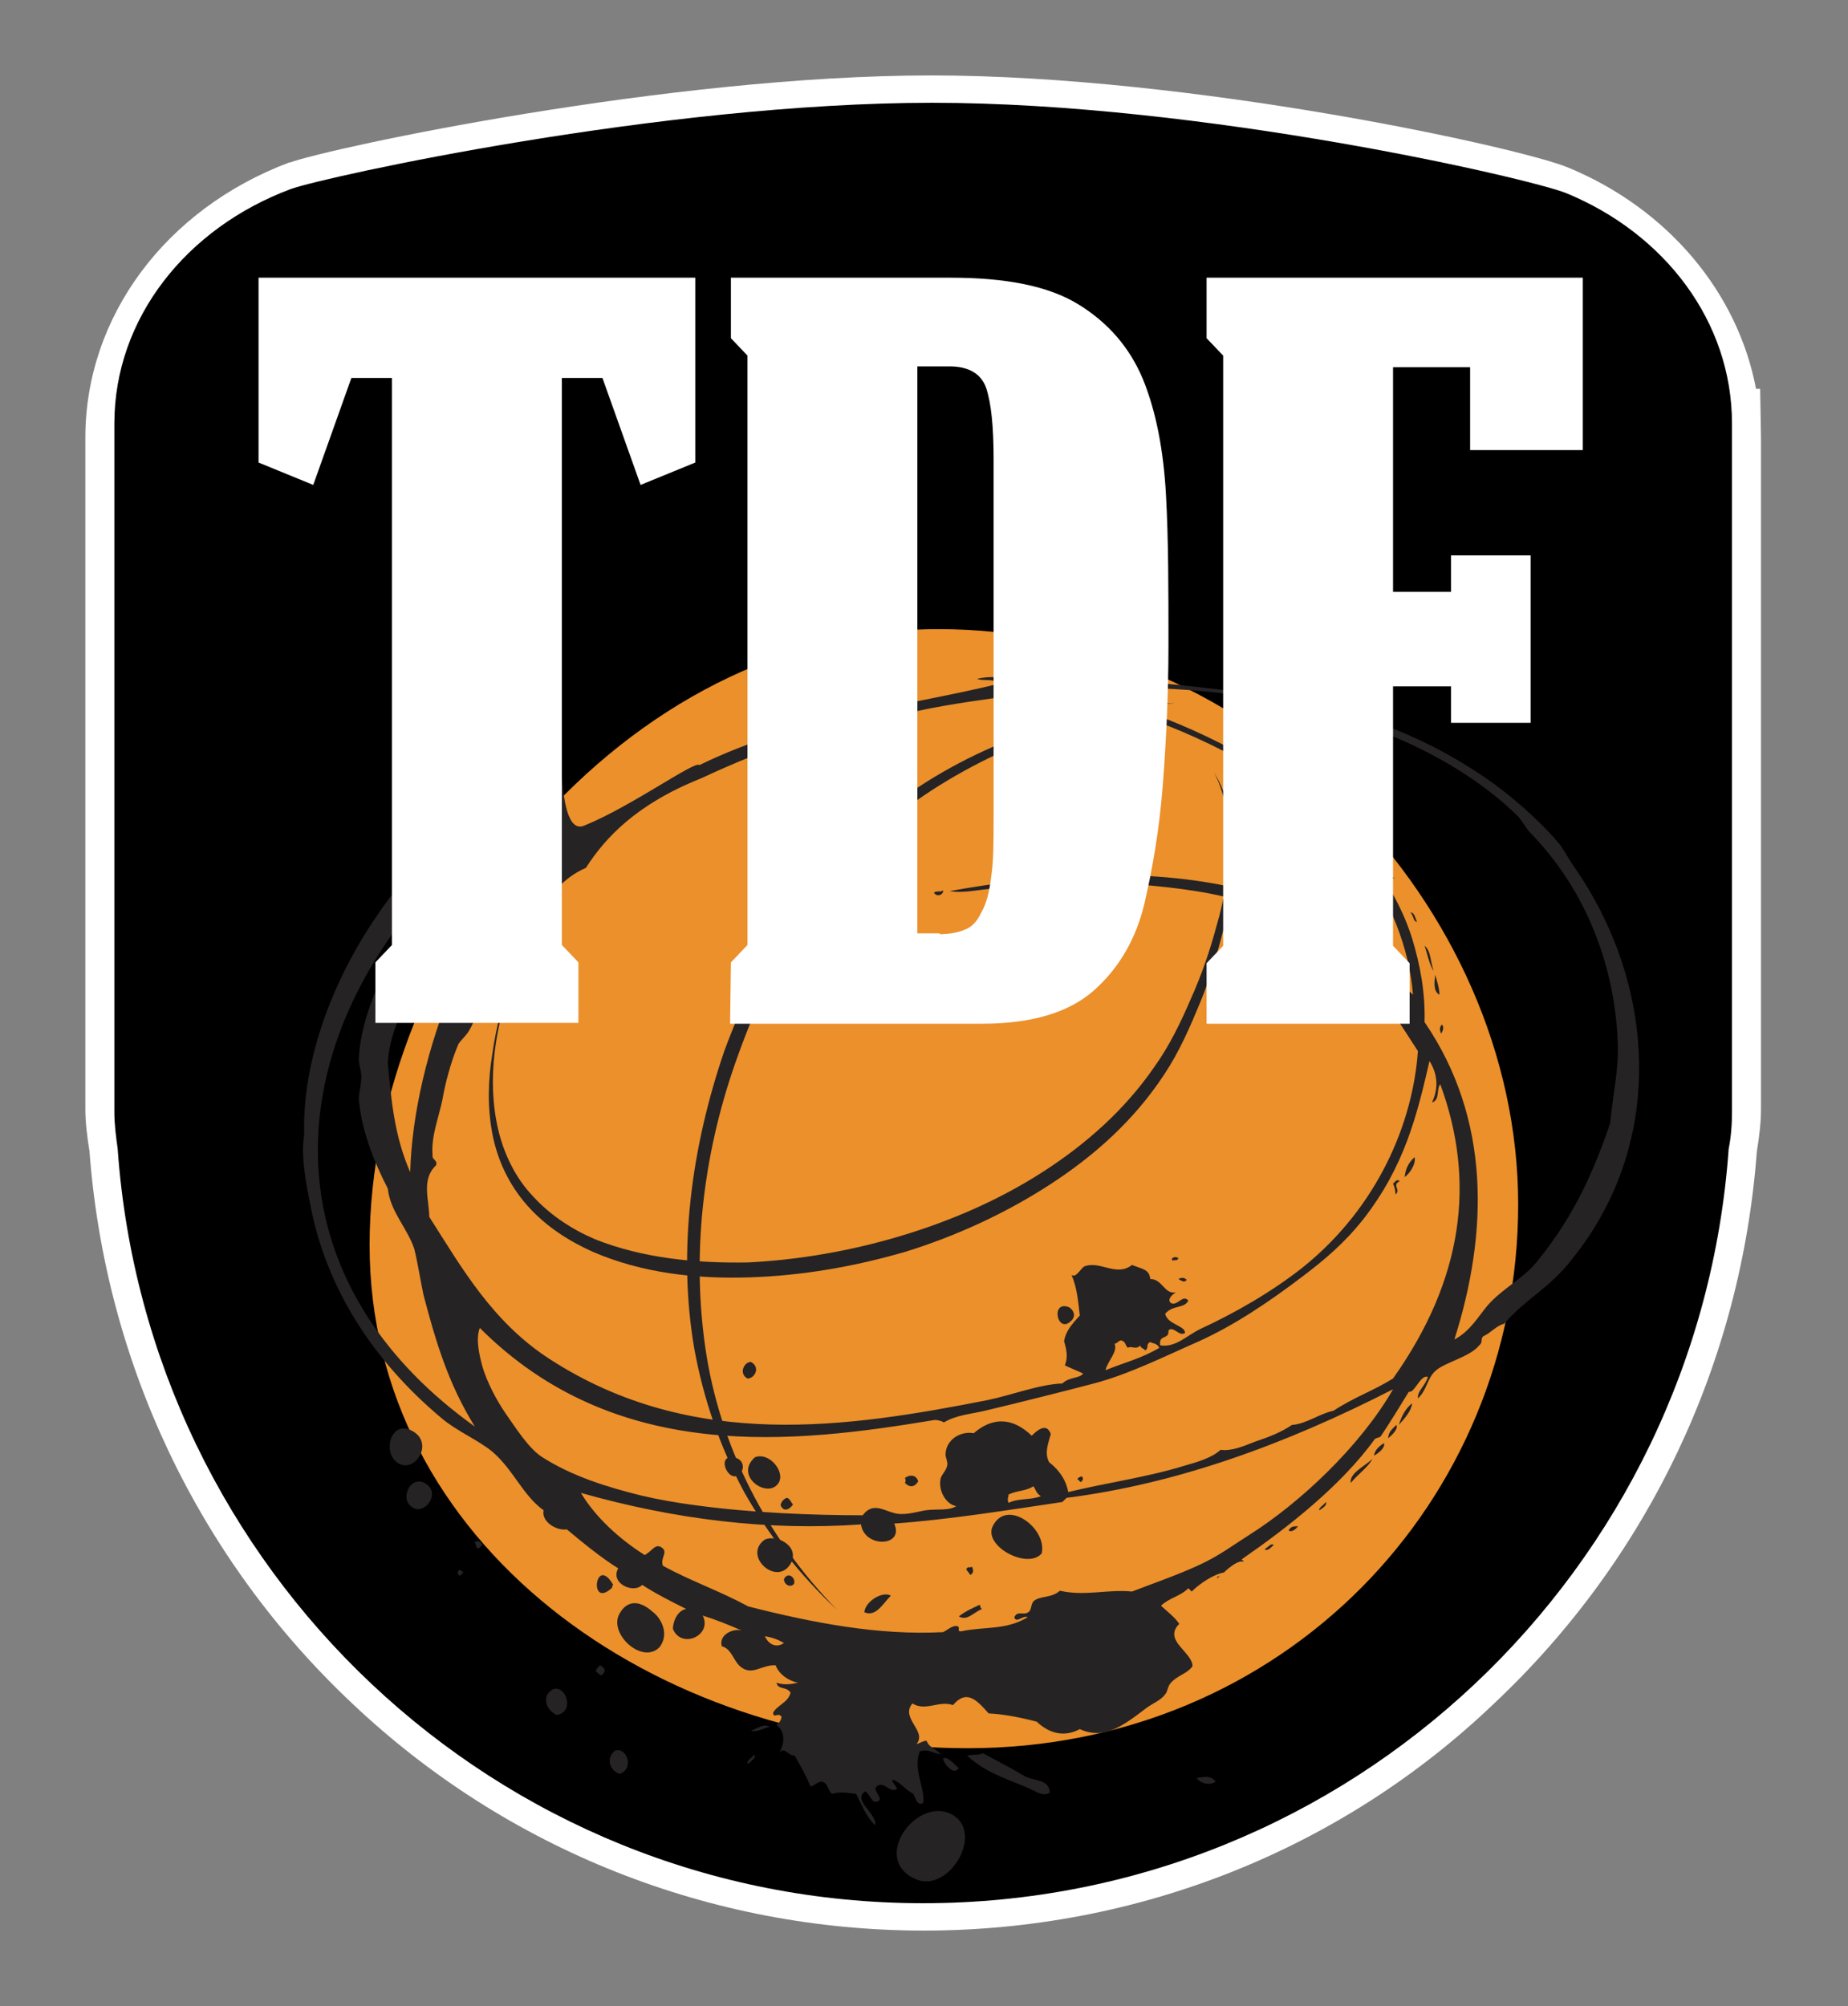<?xml version="1.0" encoding="utf-8"?>
<!-- Generator: Adobe Illustrator 27.2.0, SVG Export Plug-In . SVG Version: 6.00 Build 0)  -->
<svg version="1.1" id="Capa_1" xmlns="http://www.w3.org/2000/svg" xmlns:xlink="http://www.w3.org/1999/xlink" x="0px" y="0px"
	 viewBox="0 0 223 242" style="enable-background:new 0 0 223 242;" xml:space="preserve">
<rect x="0" y="0" width="223" height="242" fill="#808080" stroke="none"/>
<style type="text/css">
	.st0{fill:url(#SVGID_00000175295794660781014200000016637709029321504132_);}
	.st1{fill:#F69322;}
	.st2{fill:#FFFFFF;}
	.st3{fill:#272425;}
	.st4{fill-rule:evenodd;clip-rule:evenodd;fill:#272425;}
	.st5{fill:url(#SVGID_00000049925780514652517170000006898059330811197619_);}
	.st6{clip-path:url(#SVGID_00000084496994813930651510000005803693507471460788_);}
	.st7{fill-rule:evenodd;clip-rule:evenodd;fill:#3D3C3E;}
	.st8{fill:#3D3C3E;}
	.st9{fill:#EB902B;}
	.st10{fill-rule:evenodd;clip-rule:evenodd;fill:#262324;}
	.st11{fill:#262324;}
	.st12{fill:#E77300;}
	.st13{fill-rule:evenodd;clip-rule:evenodd;fill:#E8E9EA;}
	.st14{fill:#E8E9EA;}
</style>
<g>
	<g>
		<g>
			<path class="st2" d="M111.5,232.9c-25.7,0-50.3-9.7-69-27.4c-18.6-17.5-29.8-41.2-31.7-66.6c-0.3-1.9-0.5-3.5-0.5-5.1v-81
				c0-14.6,9.7-27.6,24.6-33.2l0.1,0c5-1.8,45.7-10.5,77.4-10.5c31.4,0,71,8.7,76.8,11.1c12.1,5,20.5,15.1,22.7,26.7h0.5l0.1,5.9v81
				c0,1.6-0.2,3.3-0.5,5.1c-1.9,25.5-13.1,49.1-31.7,66.6C161.8,223.2,137.2,232.9,111.5,232.9z"/>
			<path d="M209,51.1c0-12.3-8.1-22.9-20-27.8c-4.5-1.8-44-10.9-76.5-10.9c-32.6,0-73.2,8.9-77.4,10.4
				c-12.6,4.7-21.3,15.6-21.3,28.3v83c0,1.6,0.2,3,0.4,4.5c3.6,50.8,45.7,91,97.2,91s93.6-40.2,97.2-91c0.3-1.5,0.4-3,0.4-4.5
				L209,51.1L209,51.1z"/>
			<path class="st9" d="M183.2,145.3c0,35.9-28.4,65.6-66.4,65.6s-72.2-24.8-72.2-60.7s30.6-74.3,68.6-74.3
				C151.3,75.8,183.2,109.3,183.2,145.3z"/>
			<g>
				<g>
					<path class="st10" d="M165.6,102.4c-0.3,0.3,0.4,1.1,0.8,1.1C166.2,103.2,166.1,102.7,165.6,102.4z"/>
					<path class="st10" d="M166.9,104.3c0.4,0.5,0.7,1.6,1.4,1.7C167.6,105.5,167.5,104.5,166.9,104.3z"/>
					<path class="st10" d="M170.2,110.1c0.4,0.3,0.3,1.1,0.8,1.1C170.8,110.9,170.7,110,170.2,110.1z"/>
					<path class="st10" d="M173.9,124.7c0.2-0.3,0.4-0.8,0.1-1.1C173.6,124,173.8,124.4,173.9,124.7z"/>
					<path class="st10" d="M169.5,142c0.6-0.4,1.4-1.6,1.2-2.4C169.9,140.3,169.6,141.1,169.5,142z"/>
					<path class="st10" d="M105.7,92.7c0.2-0.8-0.1-1.8-1-2.3c-0.4,0.1-1,0.6-1.5,0.3c-0.6,1.3-0.5,2.6-0.7,4
						C104.2,95.3,104.5,93.1,105.7,92.7z"/>
					<path class="st10" d="M113.8,107.4c-0.3,0.3-0.8,0-1.1,0.3C113.1,108.3,113.9,107.9,113.8,107.4z"/>
					<path class="st10" d="M168.8,171.9c0.8-0.9,1.5-1.7,1.6-2.6C169.6,169.9,169.1,170.9,168.8,171.9z"/>
					<path class="st10" d="M167.5,173.5c0.3-0.2,1.3-1.1,1-1.6C167.9,172.5,167.6,172.7,167.5,173.5z"/>
					<path class="st10" d="M165.8,175.6c0.6-0.3,1.4-1,1.2-1.5C166.5,174.4,165.9,174.9,165.8,175.6z"/>
					<path class="st10" d="M142.2,151.8c-0.3-0.3-1-0.1-0.7,0.3C141.7,151.9,142,152.2,142.2,151.8z"/>
					<path class="st10" d="M143.2,154.4c-0.3-0.3-0.6-0.3-1-0.1C142.6,154.5,142.9,154.8,143.2,154.4z"/>
					<path class="st10" d="M163,178.9c0.8-1,2.2-2,2.6-2.9C164.7,176.9,162.8,177.7,163,178.9z"/>
					<path class="st10" d="M159.2,182.2c0.3-0.2,1-0.6,0.8-1C159.7,181.6,159.1,181.9,159.2,182.2z"/>
					<path class="st10" d="M129.3,159.3c0.6-0.6,0.2-1.3-0.3-1.6C126.7,156.8,127.6,161.1,129.3,159.3z"/>
					<path class="st10" d="M155.5,184.6c0.3,0.4,1.1-0.3,1.1-0.5C156.2,184.2,155.9,184,155.5,184.6z"/>
					<path class="st10" d="M152.6,186.9c0.4,0.3,0.8-0.3,1.1-0.5C153.4,186.1,153.1,186.6,152.6,186.9z"/>
					<path class="st10" d="M130.5,178.1c-0.2,0.1-0.3,0.1-0.5,0.3c0.2,0.2,0.3,0.3,0.4,0.4C130.7,178.6,130.8,178.3,130.5,178.1z"/>
					<path class="st10" d="M119.8,184.1c-1.2,2.4,4.2,5.3,5.9,3.3C126.4,184.4,121.5,180.7,119.8,184.1z"/>
					<path class="st10" d="M109.2,178.3c0.1,0.2,0.1,0.4,0,0.6c0.6,0.6,1.2,0.5,1.6-0.2C110.6,178,109.9,177.8,109.2,178.3z"/>
					<path class="st10" d="M144.4,214.5c0.4,0.6,1.6,1,2.3,0.4C146,214.1,145.2,214.4,144.4,214.5z"/>
					<path class="st10" d="M117.1,190c0.5-0.3,0.3-0.7,0.2-1c-0.3,0.2-0.5-0.1-0.7,0.3C116.6,189.4,116.9,189.7,117.1,190z"/>
					<path class="st10" d="M90.2,166.3c0.9,0,1.6-1.4,0.4-2C89.8,164.3,89.1,165.7,90.2,166.3z"/>
					<path class="st10" d="M115.7,195c1,0.6,1.8-0.5,2.8-0.9c-0.3-0.2-0.1-0.3-0.3-0.5C117.4,194,116.6,194.3,115.7,195z"/>
					<path class="st10" d="M91.1,175.8c-2.5,2.2,1.3,4.9,2.7,3.3C95,177.8,92.9,175.1,91.1,175.8z"/>
					<path class="st10" d="M95,180.7c-0.3,0-0.8,0.5-0.8,0.9c0.3,0.7,0.9,0.7,1.5-0.1C95.4,181.2,95.4,180.9,95,180.7z"/>
					<path class="st10" d="M104.3,194.5c1.4,0.6,2.2-1,3.2-2C106.5,191.9,104.4,193.2,104.3,194.5z"/>
					<path class="st10" d="M88.5,175.8c-2.3-0.3-0.3,3.8,1,1.7C89.8,177,89.7,176,88.5,175.8z"/>
					<path class="st10" d="M123.7,214.3c-1.7-1-3.6-2-5.1-2.8c-0.6,0.3-1.3,0.1-1.9,0.3c2.5,2.3,5.5,3,7.8,4.1
						c0.6,0.3,1.6,0.9,2.2,0.3C126.5,214.6,124.9,214.9,123.7,214.3z"/>
					<path class="st10" d="M95.3,188.8c0.7-1,0.5-2.3-1.1-3c-0.7-0.3-1.6-0.3-2,0C89.7,187.7,93.6,191.3,95.3,188.8z"/>
					<path class="st10" d="M94.6,190.5c0,0.6,0.7,1.1,1.2,0.6C96.1,190.4,95.1,189.5,94.6,190.5z"/>
					<path class="st10" d="M115.7,213.3c-0.6-0.5-1.3-1.4-1.9-1.2C113.8,212.7,115.1,214.3,115.7,213.3z"/>
					<path class="st10" d="M115.2,219.1c-4.2-2.9-10.4,5.1-4.7,7.6C114.4,228.4,118.6,221.5,115.2,219.1z"/>
					<path class="st10" d="M78.7,194.4c-1.7-1.5-3.1-1.2-3.9,0.2c-1.5,2.4,2.7,6.3,4.8,4.1C80.8,197.1,79.8,195.2,78.7,194.4z"/>
					<path class="st10" d="M73.9,191.5c-0.1-0.1,0-0.2,0.1-0.3C71.8,187.4,71,194.3,73.9,191.5z"/>
					<path class="st10" d="M90.6,208.8c0.8,0.2,1.5-0.3,2.3-0.5C92.1,207.9,91.4,208.5,90.6,208.8z"/>
					<path class="st10" d="M49.7,172.6c-2.6-1.4-3.7,2.9-1.5,4C50.2,177.6,52.4,174,49.7,172.6z"/>
					<path class="st10" d="M91,211.7c-0.2,0.3-1.1,0.8-0.7,1.1C90.5,212.5,91.4,212,91,211.7z"/>
					<path class="st10" d="M51.4,179c-1.7-1.1-2.9,1.3-2.1,2.4C50.8,183.4,53.4,180.3,51.4,179z"/>
					<path class="st10" d="M57.3,186.1c0.2,0.3,0.1,0.4,0.3,0.7c0.2,0,0.4-0.2,0.6-0.4C58.1,186,57.5,185.7,57.3,186.1z"/>
					<path class="st10" d="M72.4,200.9c-0.3,0.3-0.5,0.5-0.5,0.7c0.3,0.3,0.5,0.5,0.7,0.5C73.2,201.6,73,201.2,72.4,200.9z"/>
					<path class="st10" d="M55.5,190.1c0.2-0.2,0.3-0.3,0.4-0.4c-0.2-0.2-0.3-0.3-0.5-0.3C55.1,189.7,55.3,190,55.5,190.1z"/>
					<path class="st10" d="M66.3,204.1c-0.8,0.8-0.4,2.2,0.9,2.8C69.7,206.4,67.9,202.5,66.3,204.1z"/>
					<path class="st10" d="M74.2,211.2c-1.2,1-0.5,2.5,0.6,2.8C76.6,213.3,75.6,210.7,74.2,211.2z"/>
					<path class="st10" d="M189.9,104.5c-0.7-1-1.2-2.1-2-3c-2.3-2.7-5.9-5.8-8.7-7.7c-11-7.5-21.8-9.5-32.7-10.7
						c-3.7-0.4-7.4-0.9-10.8-0.8c-2.8,0.1-5.5,0.7-8.1,0.6c-3.4-0.1-6.5-1.8-9.7-1c0.8,0.3,2.1-0.1,2.6,0.6c-12,2.9-24.2,4-36.1,9.8
						c-0.5-0.6-8.2,5-13.9,7.3c-3.6,1.5-2.5-12.6-3.1-12.1c-1.8,1.6-3.2,4.1-5.3,5.9c-1.6,1.6-3.6,2.8-5,4.3
						c-1.7,1.9-3.8,3.3-5.5,5.2c-10,10.5-15.2,23.5-14.9,34c-0.4,2.8,0.2,5.7,0.9,9.2c1.9,9.1,7.1,17.8,15.7,25
						c1.9,1.6,4.4,2.6,6.2,4.1c2.5,2.2,3.6,5.2,6.1,7c-0.3,1.4,1.6,2.5,2.8,2.3c1.8,1.5,4.1,3.4,6.2,4.7c-1,1.8,1.8,3.1,2.9,2
						c1.7,1.1,3.5,2,5.3,2.9c-1.1,0.2-1.6,1.6-1.6,2.4c1,2.5,4.8,0.8,3.6-1.6c1.6,0.5,3.1,1.1,4.7,1.8c-1-0.3-2.8,0.5-2.4,1.9
						c1.2,0.3,1.4,1.8,2.3,2.5c1.4,1.1,2.5-0.3,4.2-0.2c0.4,1.1,1.6,1.9,2.7,2.1c-0.9,0.2-1.7,0.3-2.6,0c0.2,0.9,1.2,0.4,1.7,1.2
						c-0.3,1.2-1.6,1.5-2.1,2.4c0,0.8,0.6-0.1,1,0.5c0,0.3-0.2,0.7-0.6,1c1.1,0.8,1,2.3,0.3,3.4c0.7-0.9,1,0.3,1.9,0.3
						c0.7,1.2,1.4,2.5,1.9,3.7c0.5,0,1-0.8,1.6-0.5c0.6,0.4,0.5,1,1,1.4c1-0.3,2-0.1,2.9,0c0.7,1.3,1.1,2.6,2.3,3.8
						c0.3-1.4-2.8-3-1.2-4.1c0.6,0.3,0.8,1.6,1.5,1.2c0.8-0.2-0.5-1.2-0.2-1.7c0.8-0.9,1.6,0.6,2.3,0.3c0.7,0-0.5-0.9-0.3-1.2
						c1,0.3,1.5,1.2,2.5,1.7c0.2,0.3,0.5,1.6,1.2,1.1c0.3-1.6-1.3-4.2-0.4-6.2c1-0.4,1.7,0.3,2.5,0.3c-0.9-0.9-1.3-0.7-1.7-1.6
						c-0.4,0-0.8,0.3-1.2,0.4c1.3-1.6-2-3.1-0.5-4.9c1.6,1,3.2-0.4,4.9,0.2c1.6-1.9,2.8-0.7,4.3,1c1.9,0.1,3.9,0.5,5.8,1
						c1.7,1.6,3.5,1.8,5.2,0.9c2.9,1.3,5.1-0.3,8.1-2.6c0.7-0.5,1.7-0.9,2.2-1.6c0.3-0.3,0.3-1,0.7-1.4c0.8-0.9,2-1.1,2.6-2
						c0-1.7-3.6-3.1-1.6-5.1c-0.6-0.9-1.6-1.6-2.2-2.2c1.1-1,2.3-1.1,3.3-2.1c0.2,0.2,0.3,0.3,0.4,0.4c1-1,2.7-2.1,3.9-2.3l0,0
						c0.7-0.7,1.8-1.5,2.3-1.3c0.3-0.3-0.5,0,0-0.4c5.2-3.6,11.8-8.7,15.9-14.4c0.3-0.2,0.4-0.1,0.7-0.3c1.2-1.8,2.3-3.6,3.4-5.4
						c0.7,0.2,1.4-2.1,2.3-1.8c-0.3,1.1-1.3,1.7-1.2,2.6c1.1-1,1.1-2.4,2.1-3.3c1-1,4.2-1.7,5.3-3.1c0.5-0.4,0.1-0.8,0.5-1.1
						c0.9-0.4,1.6-1.3,2.5-1.5c2.8-3.2,5.4-4.2,8.2-7.8C201.3,137.5,199.6,118.3,189.9,104.5z M70.7,104.7
						c2.3-3.6,6.1-7.7,13.9-10.8c7.7-3.6,15.4-6.3,23.2-7.4c3.9-1.1,8.1-1.7,12.3-2.3c4.5-0.7,8.6-0.9,13.3,0.9
						c1.4,0.5,2.9,0.7,4.2,1.2c8.2,2.9,19.2,8.1,26.3,17.1c3.8,4.9,6.2,11.1,6.6,16.6c-3.5-3.4-7-6.2-10.8-8.5
						c-3.7-2.2-7.8-3.8-11.6-4.6c-11.1-2.3-22.9-1.3-33.5,0.6c1.7,0.3,3.5-0.2,5.3-0.3c5.3-0.3,10.8-0.7,16.3-0.6
						c8.3,0.7,18.3,1.6,26.4,9.2c3.8,3.5,6.1,7.3,8.5,11c-0.6,8.6-4.8,18.8-13.9,26.1c-3.8,3-8.2,5.5-12.3,7.4c-1.7,0.8-3,2.3-4.9,2
						c-0.2-1.4,1.1-0.6,1-1.8c0.6-0.6,1.3,0.8,2,0.3c0-0.9-2.1-1-2.4-2.3c0.9-1.1,2.3-0.6,2.8-1.6c-0.7-0.8-1.3,0.7-2.1,0.3
						c-0.5-0.4,0.1-1,0.6-1.3c-1.4,0.3-1.6-1.6-3.1-1.6c-0.1-1.2-1-1.2-2.2-1.7c-1.9,1.5-3.9-0.6-5.8,0.2c-0.5,0.4-1,1.4-1.5,1
						c0.7,1.6,0.8,3.3,1,4.9c-1,1.1-1.7,1.9-1.9,3.1c0.3,1,0.5,1.9,0.1,2.9c0.3,0.2,1.6,0.7,2.2,1c-0.4,0.6-1.7,0.4-2.5,1.2
						c-2.8,0.1-6.1,1.4-9,2c-16.8,3.3-35.6,6.2-52.8-4.9c-7-4.5-10.7-11.1-14.6-17.2c0-2-1-4.5,0.8-6.2c0.3-0.6-0.5-0.7-0.4-1.2
						c-0.2-2.3,0.7-4.4,1.2-6.8c0.3-1.8,1-4.5,1.9-6.6c0.2-0.4,0.8-0.9,1.2-1.5c1-1.6,1.5-3.6,2.3-5.4c1.6-3.1,3.4-5.7,5.9-8.8
						C66.5,108,67.9,105.9,70.7,104.7z M134.5,162.1c0.3,0,0.5-0.4,0.8-0.4c0.6,0.2,0.4,0.5,0.8,0.9c0.4-0.3,1,0.3,1.5-0.3
						c0,0.3,0.3,0.3,0.6,0.6c0.5-0.3,0-0.7,0.6-1c0.3,0.2,0.8,0.1,1.1,0.7c-2.2,1.3-4.3,1.8-6.5,2.7
						C133.7,164.1,134.9,163.1,134.5,162.1z M49.5,141.4c-1.9-4.3-2.3-8.7-2.7-13.2c0.3-6,5.4-13.1,10.3-17.1
						c0.1-0.1,0.2-0.2,0.3-0.3c0.1,0.1,0.2,0.2,0.3,0.3c-0.2,2.9-1.9,5.2-3,7.7C51.6,126.4,49.7,134.3,49.5,141.4z M46.7,113.6
						c1.7-2.6,3.2-4.8,5.5-7.4c1.2-1.4,2.5-2.9,3.7-4.1c1.8-1.7,6.1-5.9,8.1-5.4c0.1,0.1,0,0.2,0.1,0.3c-0.3,1.5-1.6,3.3-2.6,4.3
						c-2.4,2.4-5.6,4.1-8.4,7.5c-0.6,0.1-1.2-0.8-1.7-0.4c-0.8,0.7,0.1,1.4-0.2,2.1c-0.8,1.8-2.3,2.8-3.7,4.9
						c-2.3,3.6-4.1,8.7-4.2,12.4c0,0.7,0.3,1.3,0.3,2.1c0,1-0.3,1.9-0.3,2.7c0.3,3.6,1.7,7.3,3.5,10.8c0.3,2.8,2.4,4.8,3.2,7.3
						c0.4,1.6,0.7,3.6,1.1,5.5c1.4,5.3,2.9,10.6,6.2,15.9C35.2,156.3,33.5,133,46.7,113.6z M92.3,197.4c0.8,0.1,1.6,0.4,2.3,0.8
						C93.8,198.8,92.8,198.5,92.3,197.4z M150.7,185.2c-1.9,1.2-3.6,2.5-6,3.6c-2.6,1.2-5.5,2.2-8.1,3.2c-2.9-0.3-5.7,0.6-8.7-0.1
						c-1,0.9-2.3,0.6-3.1,1.2c-0.4,0.3-0.3,1-0.6,1.3c-0.6,0.6-1.4-0.2-1.8,0.7c0.2,0.8,1.1-0.3,1.6,0c-2.6,1.6-5.3,1.1-8,1.7
						c-0.6,0-0.1-0.3-0.4-0.6c-0.6-0.2-1.2,0.4-1.8,0.7c-7.8,0.4-15.6-1.1-23.5-3.1c-3.5-1.9-6.8-3-10.3-4.9c-0.4-1,0.8-1.7-0.3-2.3
						c-0.7-0.3-1,0.5-1.9,1c-3-1.9-5.9-4.5-7.7-7.5c11.3,3.2,22.6,4.6,33.8,3.8c0.4,2.9,5.3,2.7,4-0.1c6.8-0.5,13.5-1.6,20.3-2.6
						c0.2-0.2,0.3-0.3,0.5-0.5c13.3-1.7,26.3-6.4,39.4-13.1C164.2,174.4,156.9,181.3,150.7,185.2z M121.7,180.3c1-0.5,2.1-0.4,3-1
						c0.3,0.4,0.3,0.8,0.9,1.2c-1.3,0.5-2.6,0.2-3.9,0.8C121.5,180.9,121.7,180.6,121.7,180.3z M168.1,166.3
						c-2.4,1.5-4.8,2.3-7.2,3.9c-1.6,0.3-3.3,1.6-5,1.7c-1.3,0.9-2.9,1.5-4.4,2c-1.5,0.6-3,1.2-4.2,1c-1.1,1-2.9,1.5-4.3,1.9
						c-4.5,1.4-9.6,2.1-14.1,3.2c-0.2-1.3-1-2.6-2.3-3.6c-0.6-1.1-0.1-2.3,0.2-3.4c-0.5-1.4-1.6-0.5-2.3,0.2c-2.4-2.3-4.8-2.2-7-0.3
						c-1.6-0.3-3.4,0.8-3.4,2.6c0,0.3,0.3,0.9,0.2,1.3c-0.1,0.6-0.7,1.1-0.8,1.6c-0.3,1.5,0.7,3.1,1.9,3.3c-1,0.6-2.3,0.3-3.7,0.5
						c-1.2,0.2-2.7,0.7-3.9,0.3c-1.2-0.3-2.5-1.3-3.7,0.3c-6.1,0-13.5-0.3-20.1-1.2c-2.3-0.3-4.6-0.7-6.7-1.2c-4-1-8.3-2.3-12-4.7
						c-1.6-1.1-3.1-3.5-4.3-5.2c-1.1-1.6-2.3-3.9-2.8-5.7c-0.4-1.5-0.8-3.3-0.3-4.6c16.5,16.5,38,13.9,54.9,11.1
						c0.3,0,0.8,0.1,1.1,0.3c1.5-0.9,3.2-1,4.9-1.4c4.2-1,9-2.2,13.2-3.3c4.2-1.1,8.6-3.3,12.7-5.1c4.2-1.9,8.4-4.7,12.6-7.9
						c2.5-1.9,4.9-3.9,7.2-6.8c5-6.4,6.5-12.6,8-19.1c1,1.6,1.1,3.3,0.3,5c1-0.3,0.5-1.6,1-2.2C178.1,142.5,176.6,154.3,168.1,166.3
						z M185.7,151.9c-1.6,2.2-4.4,3.5-6.2,5.6c-1.1,1.3-2.1,3.1-4,4.1c4.1-12.9,4.4-26.6-3.6-38.3c0.1-3.5-0.5-6.8-1.5-10.1
						c-5.3-16.8-26.9-27-41.3-30c8.2-0.6,17.2-0.1,25.9,1.6c4.5,0.9,8.7,2.3,13,4c5.1,2.1,10.7,5.3,15.1,9.6c0.6,0.6,1,1.5,1.6,2.1
						c6.8,7,10.1,16.1,10.5,24.9c0.2,3.5-0.6,6.8-0.9,10.1C192.4,141.1,190,146.6,185.7,151.9z"/>
					<path class="st10" d="M146.9,190.4c0.1-0.1,0.2-0.2,0.3-0.3C147,190.2,146.8,190.2,146.9,190.4z"/>
					<path class="st10" d="M156.5,94.3c0.3-0.2,1,1,1,0.3C157.2,94.7,156.5,93.6,156.5,94.3z"/>
					<path class="st10" d="M173,117.1c-0.4-1-0.3-2.4-1.1-3C172.2,114.9,172.5,116.5,173,117.1z"/>
					<path class="st10" d="M173.7,120c0-0.8-0.3-1.6-0.5-2.4C173.1,118.3,172.9,119.6,173.7,120z"/>
					<path class="st10" d="M168.9,142.5c-0.3-0.3-0.5,0-0.8,0.3c0.2,0.4,0.3,0.9,0.3,1.3C169.1,143.5,167.9,143,168.9,142.5z"/>
				</g>
				<path class="st11" d="M141.8,84.8c-6,0.7-11.9,2.3-17.4,4.4c-5.5,2.2-10.9,5.1-15.6,8.7c-2.3,1.9-4.5,3.9-6.5,6.1
					c-2,2.3-3.7,4.7-5.4,7.1c-3.2,5-5.8,10.5-7.8,16.1c-4.1,11.2-5.7,23.4-4,35.3s7.4,23,15.9,31.7c-4.4-4.1-8.2-8.9-11.2-14.2
					c-2.9-5.4-4.9-11.2-6-17.2c-2.1-12-0.3-24.6,3.6-36c2.1-5.7,4.8-11.3,8.1-16.4c3.3-5.1,7.4-9.9,12.4-13.4
					C117.8,89.6,129.8,85.6,141.8,84.8z"/>
				<path class="st11" d="M62,117.7c-2.2,5.9-3.3,12.4-1.9,18.5c0.7,3,2.1,5.9,4.2,8.1c2.1,2.3,4.7,4,7.5,5.2
					c5.8,2.3,12.1,2.9,18.4,2.8c6.2-0.3,12.5-1.4,18.5-3.2c6-1.8,11.8-4.3,17.1-7.7c5.3-3.4,10-7.6,13.5-12.7
					c1.8-2.5,3.2-5.4,4.4-8.2c1.3-2.9,2.3-5.8,3.1-8.8c0.9-3,1.4-6.2,1.5-9.3c0-3.1-0.3-6.4-1.8-9.2c1.7,2.7,2.2,6,2.3,9.2
					c0.1,3.2-0.3,6.4-1.1,9.5c-0.8,3.1-1.7,6.2-2.9,9.1c-1.2,2.9-2.5,5.9-4.3,8.6c-3.6,5.5-8.4,9.8-13.8,13.3
					c-5.4,3.5-11.3,6.2-17.4,8.1c-6.2,1.8-12.5,2.9-18.9,3.1c-6.4,0.2-12.9-0.5-18.9-3.1c-2.9-1.3-5.7-3.1-7.9-5.6s-3.6-5.5-4.2-8.7
					c-0.6-3.2-0.5-6.4,0-9.5C59.9,123.7,60.7,120.6,62,117.7z"/>
			</g>
			<g>
				<path class="st2" d="M83.9,33.5v22.3l-6.6,2.7l-4.6-12.9h-4.9V114l2,2.1v7.3H45.3v-7.3l2-2.1V45.6h-4.9l-4.6,12.9l-6.6-2.7V33.5
					H83.9z"/>
				<path class="st2" d="M88.2,116.1l2-2.1V42.9l-2-2.1v-7.3h26.5c6.7,0,11.8,1,15.4,3.2c3.6,2.2,6.2,5.2,7.8,9
					c1.6,3.9,2.5,8.6,2.8,14s0.3,11.4,0.3,18.1c0,6.2-0.3,12-0.7,17.1c-0.4,5.1-1.2,9.8-2.2,14.1c-1,4.2-3,7.7-6,10.4
					c-3,2.7-7.5,4.1-13.6,4.1H88.1L88.2,116.1L88.2,116.1z M113.4,112.7c1.1,0,2.2-0.2,2.9-0.5c0.9-0.3,1.6-1,2.1-2.1
					c0.6-1,1-2.5,1.2-4.3c0.3-1.8,0.3-4.3,0.3-7.4v-43c0-4-0.3-6.8-0.9-8.6c-0.6-1.7-2.1-2.6-4.4-2.6h-3.9v68.4H113.4z"/>
				<path class="st2" d="M168.1,114.1l2,2.1v7.3h-24.5v-7.3l2-2.1V42.9l-2-2.1v-7.3H191v20.8h-13.6v-10h-9.3v27.1h7v-4.4h9.6v20.2
					h-9.6v-4.4h-7L168.1,114.1L168.1,114.1z"/>
			</g>
		</g>
	</g>
</g>
</svg>
